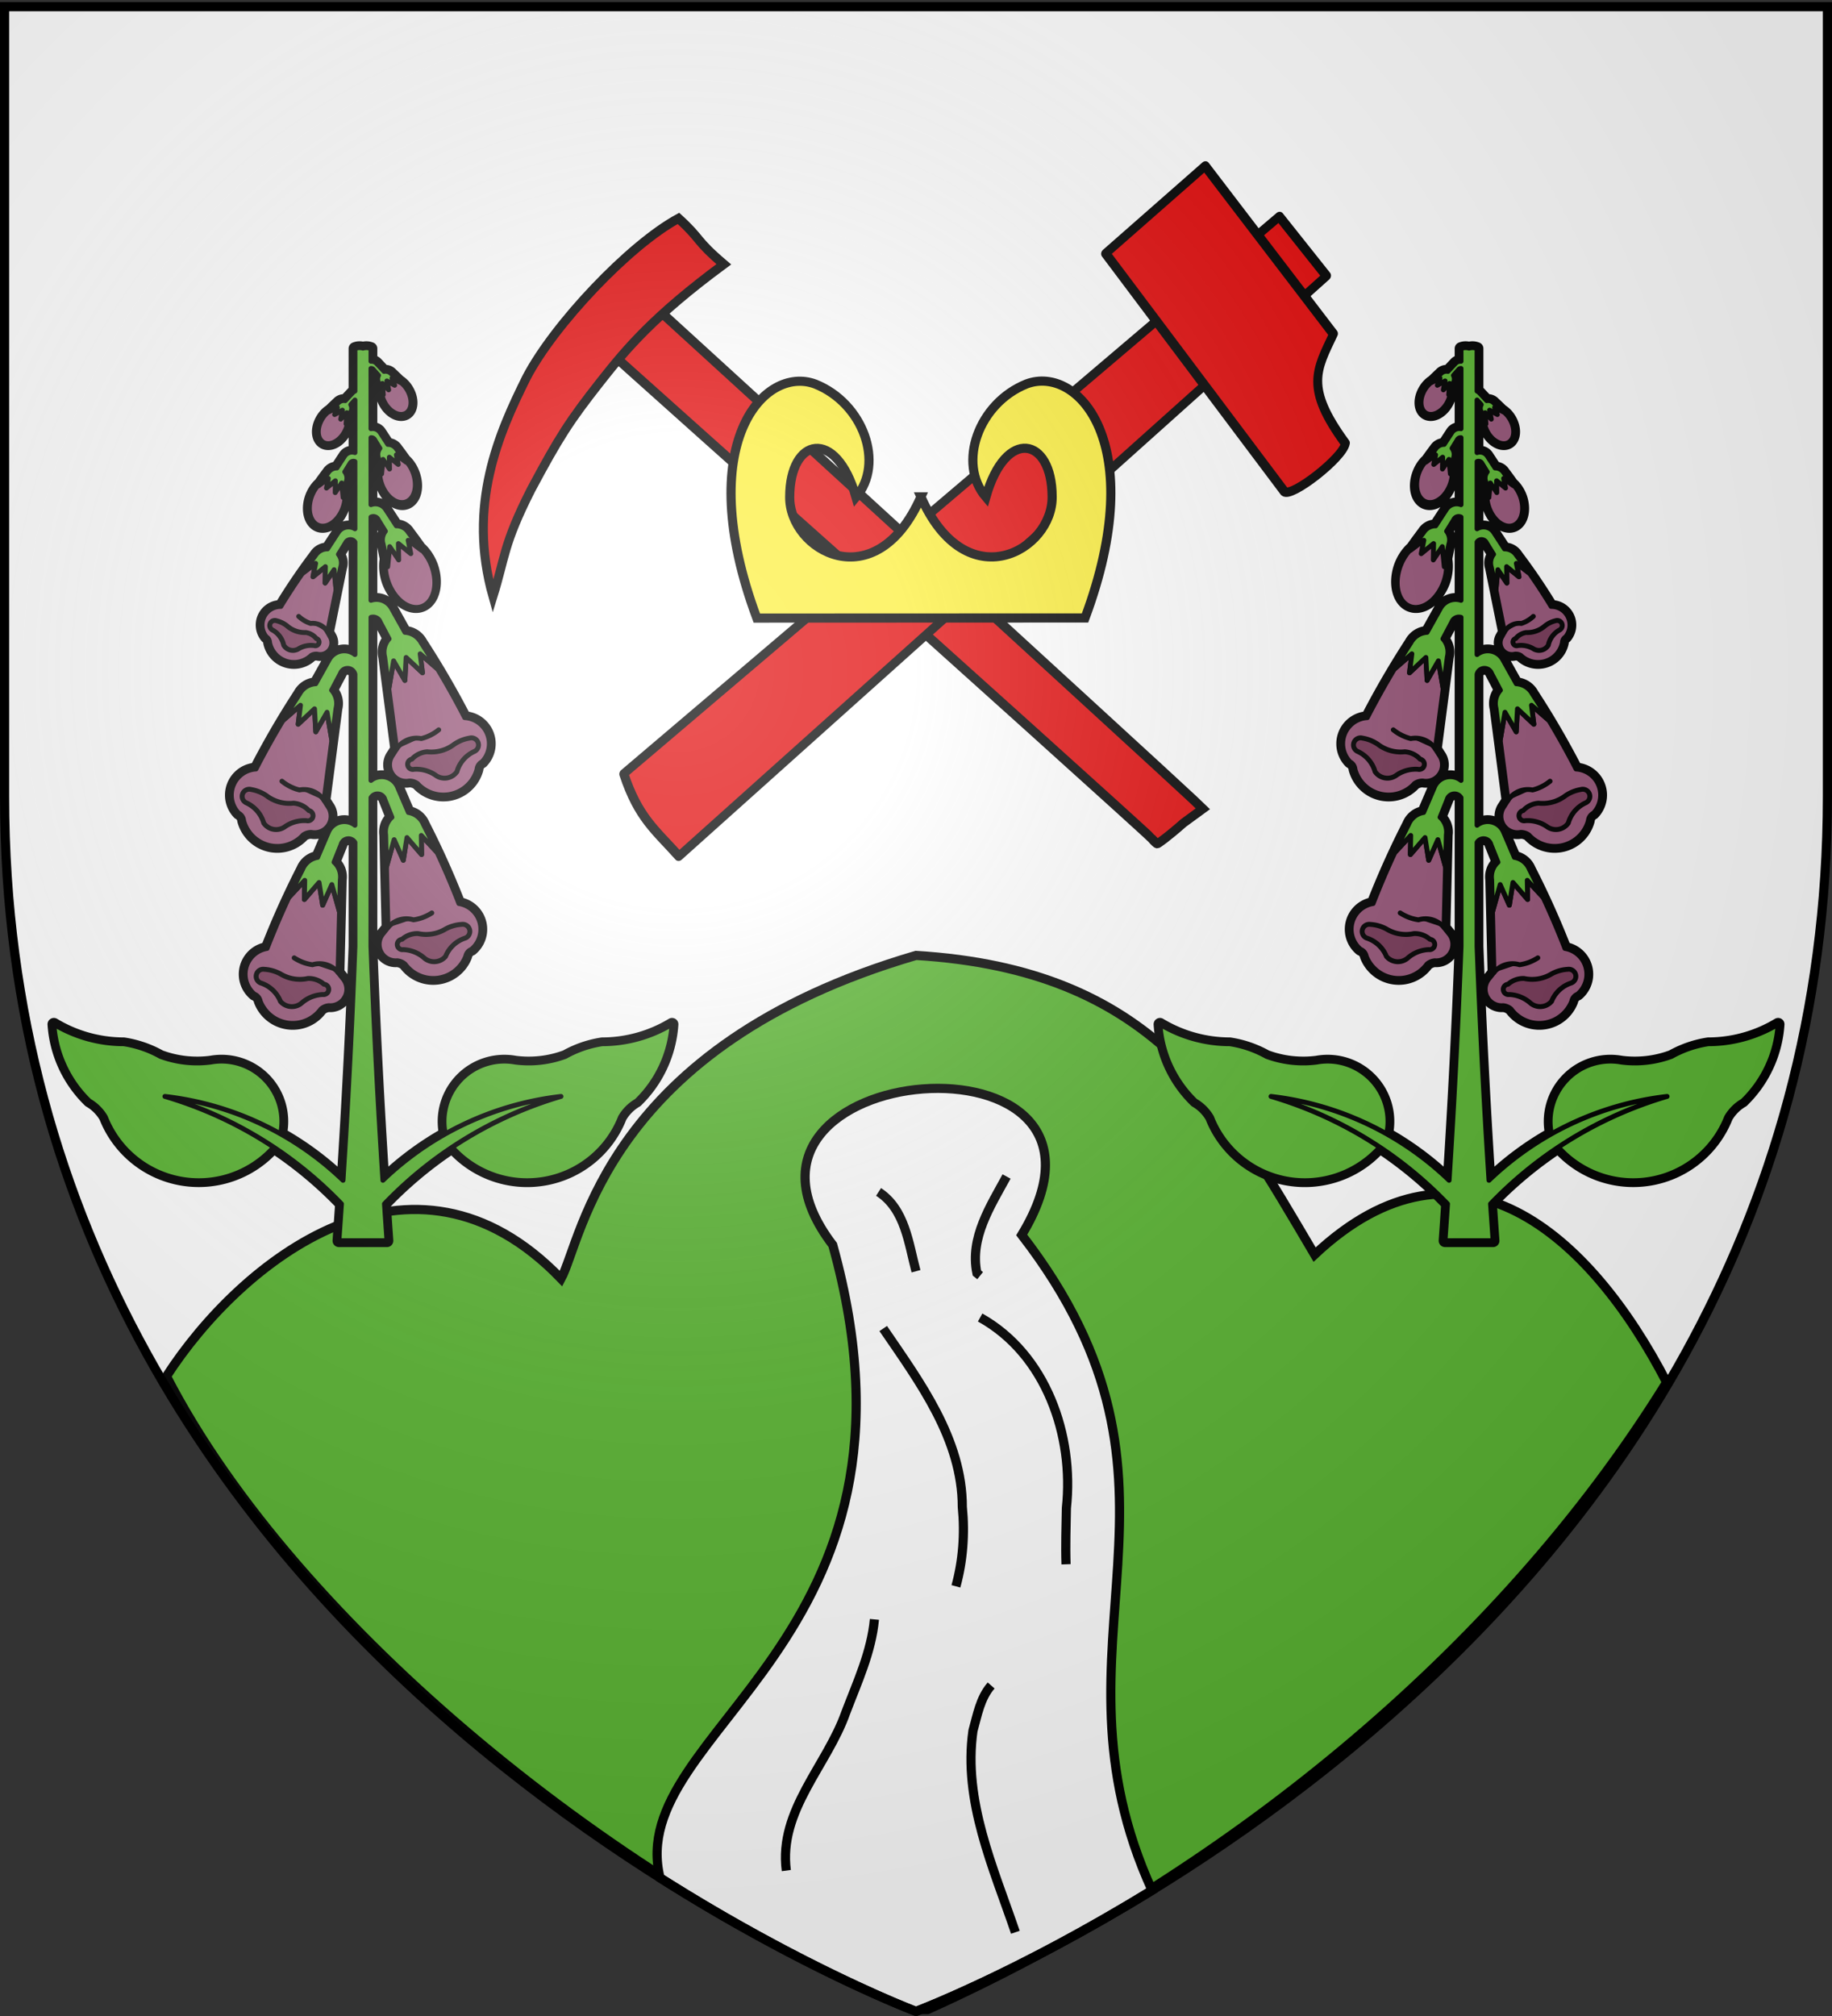 <svg xmlns="http://www.w3.org/2000/svg" xmlns:xlink="http://www.w3.org/1999/xlink" width="600" height="660" version="1.0"><rect width="100%" height="100%" fill="#333333" stroke="none"/><defs><radialGradient xlink:href="#a" id="c" cx="221.445" cy="226.331" r="300" fx="221.445" fy="226.331" gradientTransform="matrix(1.353 0 0 1.349 -77.63 -85.747)" gradientUnits="userSpaceOnUse"/><linearGradient id="a"><stop offset="0" style="stop-color:white;stop-opacity:.314"/><stop offset=".19" style="stop-color:white;stop-opacity:.251"/><stop offset=".6" style="stop-color:#6b6b6b;stop-opacity:.125"/><stop offset="1" style="stop-color:black;stop-opacity:.125"/></linearGradient></defs><g style="display:inline"><path d="M300 658.5s298.5-112.32 298.5-397.772V2.176H1.5v258.552C1.5 546.18 300 658.5 300 658.5" style="fill:#fff;stroke:none"/><path d="M183.761 418.61c-48.829-50.685-104.895-5.741-129.252 31.963C96.58 532.235 203.95 619.382 300 657.891h3.826c94.885-42.742 186.693-115.88 242.012-205.354-25.148-48.56-67.684-86.487-115.289-41.802-29.972-50.803-53.047-93.195-130.549-97.953-101.472 29.707-109.229 92.786-116.239 105.828Z" style="display:inline;fill:#5ab532;stroke:#000;stroke-width:3;stroke-linecap:butt;stroke-linejoin:miter"/></g><g style="display:inline"><path d="M300 658.5s33.127-12.465 77.31-39.644c-37.182-81.489 21.45-131.477-42.685-214.559 42.967-70.694-108.634-57.877-61.893 3.284 36.323 130.758-68.636 158.642-56.55 207.214C263.58 644.796 300 658.5 300 658.5z" style="fill:#fff;stroke:#000;stroke-width:3;stroke-miterlimit:4;stroke-opacity:1;stroke-dasharray:none"/><path d="M257.526 612.39c-2.586-19.681 13.375-34.417 19.477-51.742 3.773-9.933 8.383-19.78 9.377-30.493M332.547 632.588c-7.225-21.21-17.163-43-13.894-65.964 1.444-5.115 2.346-10.687 5.96-14.828M321.006 431.329c21.627 12.029 30.816 38.709 28.25 62.356-.102 6.144-.329 12.291-.117 18.436M289.266 434.935c11.993 17.577 25.906 36.19 25.905 58.467.86 8.676.208 17.518-2.1 25.933M329.662 385.162c-5.248 9.64-12.1 20.105-9.715 31.616l1.059.845M287.737 390.211c8.69 5.643 9.835 16.83 12.263 25.969" style="fill:none;stroke:#000;stroke-width:3"/></g><g style="fill:#e20909;stroke:#000;stroke-width:1.779"><path d="M446.013 460.444c-1.09-.125-59.64 0-80.666.174-17.337.142-64.733.41-66.463.376l-2.163-.044-.057-2.934c-.06-3.15 1.108-5.952 2.082-7.974.522-1.083.885-1.232 2.953-1.214 1.296.011 13.91.068 28.028.126 14.12.059 34.05.16 44.289.225s30.4.185 44.8.266 27.341.18 28.757.219l2.575.071-1.159 4.458c-.637 3.957-1.252 6.194-1.367 6.272-.114.077-.838.068-1.609-.02z" style="fill:#e20909;stroke:#000;stroke-width:1.779" transform="matrix(1.225 1.108 -1.101 1.325 337.67 -829.866)"/><path d="M292.235 475.245c-2.523-11.04-1.106-31.903 3.017-41.865 6.344.01 5.085.904 12.739.686-4.102 16.095-4.178 24.205-3.952 32.312.265 9.486.731 13.101 3.108 24.097 2.722 11.316 4.597 12.757 7.732 19.915-15.536-9.575-19.807-23.748-22.644-35.145z" style="fill:#e20909;stroke:#000;stroke-width:1.779" transform="matrix(1.225 1.108 -1.101 1.325 337.67 -829.866)"/></g><g style="fill:#e20909;stroke:#000;stroke-width:3.684"><path d="m58.571 447.362 226.232-246.131 24.126 20.417L87.758 476.225c-11.73-8.877-19.74-12.704-29.187-28.863" style="color:#000;fill:#e20909;stroke:#000;stroke-width:3.684;stroke-linecap:round;stroke-linejoin:round" transform="matrix(.776 .101 -.159 .834 229.965 -125.715)"/><path d="M216.173 224.037 250.3 185.57l66.041 57.96c-4.187 14.712-7.662 21.993 13.494 41.303.24 5.591-17.957 23.623-21.368 21.49z" style="color:#000;fill:#e20909;stroke:#000;stroke-width:3.684;stroke-linecap:round;stroke-linejoin:round" transform="matrix(.776 .101 -.159 .834 229.965 -125.715)"/></g><path d="M301.614 162.665c14.902 33.702 43.208 17.507 42.974-.083-.047-19.417-15.201-22.804-21.711.153-9.454-11.088-2.353-30.789 13.353-37.049 16.695-6.248 40.44 19.416 19.133 76.623l-107.498.042c-21.307-57.207 2.438-82.871 19.133-76.623 15.706 6.26 22.807 25.96 13.353 37.048-6.51-22.956-21.665-19.57-21.712-.153-.234 17.59 28.072 33.744 42.975.042z" style="fill:#fcef3c;stroke:#000;stroke-width:3;stroke-linecap:butt;stroke-linejoin:miter;stroke-miterlimit:4"/><g id="b" transform="translate(17.645 105.494)scale(1.333)"><path d="M94.15 130.21a211 211-90 0 0-3.35-6.85 4.84 4.84-90 0 0-3.7-2.96l-2.68-6.26a4.23 4.23-90 0 0-6.51-1.61V72.48a1.86 1.86 84.47 0 1 2.27 1.14l2.18 4.14a4.84 4.84-95.53 0 0-1.09 4.44l1.02 7.85 1.92 14.75-.97 1.52a4.058 4.058-95.75 0 0 4.06 6.36 3.4 3.4 84.25 0 1 2.05.63 8.57 8.57-95.75 0 0 14.62-3.51 2.26 2.26 84.25 0 1 1.22-1.83 6.414 6.414-95.75 0 0-4.25-10.86 211 211-95.75 0 0-6.66-11.93 211 211-95.53 0 0-4.04-6.46 4.84 4.84-95.53 0 0-3.99-2.56l-3.32-5.94a4.23 4.23-95.53 0 0-5.02-1.92V47.86a1.32 1.32 81.8 0 1 1.79.64l1.76 2.83a3.44 3.44-98.2 0 0-.55 3.21l.72 3.58a8.405 5.685-110 0 0 .56 5.74 8.405 5.685-110 0 0 10.68-3.89 8.405 5.685-110 0 0-2.97-4.51 150 150-98.2 0 0-2.81-3.84A3.44 3.44-98.2 0 0 84.14 50l-2.65-4.05a3.01 3.01-98.2 0 0-3.58-1.14V28.36a.95.95 81.8 0 1 .945.562l1.265 2.038a2.49 2.49-98.2 0 0-.4 2.31l.52 2.59a6.065 4.102-110 0 0 .4 4.14 6.065 4.102-110 1 0 7.71-2.8 6.065 4.102-110 0 0-2.14-3.26 109 109-98.2 0 0-2.03-2.77A2.49 2.49-98.2 0 0 82.05 30l-1.91-2.92a2.17 2.17-98.2 0 0-2.23-.93v-14.8a.74.74 77.44 0 1 .633.324l1.237 1.386a1.92 1.92-102.79 0 0 0 1.81l.75 1.9a4.688 3.17-120 0 0 .86 3.1 4.688 3.17-120 1 0 5.49-3.17 4.688 3.17-120 0 0-1.76-1.99 4.688 3.17-120 0 0-.3-.2 84 84-119.79 0 0-1.92-1.84 1.92 1.92-101.62 0 0-1.78-.6l-1.85-1.97a1.68 1.68-102.56 0 0-1.36-.51V6.46a3 3-180 0 0-1.97-.1 3 3-180 0 0-1.97.1v10.46a1.7 1.7-77.44 0 0-.53.37l-1.84 1.97a1.92 1.92-77.44 0 0-1.78.6 84 84-60.21 0 0-1.92 1.84 4.688 3.17-60 0 0-.3.2 4.688 3.17-60 0 0-1.77 1.99 4.693 3.174-60 1 0 5.5 3.17 4.688 3.17-60 0 0 .86-3.1l.74-1.9a1.92 1.92-77.21 0 0 .01-1.82l1.03-1.14v12.92a2.17 2.17-81.8 0 0-2.52.85l-1.91 2.92a2.49 2.49-81.8 0 0-2.13 1.17 109 109-81.8 0 0-2.03 2.77 6.065 4.102-70 0 0-2.15 3.26 6.065 4.102-70 0 0 7.71 2.8 6.065 4.102-70 0 0 .41-4.14l.52-2.59a2.49 2.49-81.8 0 0-.4-2.31l1.27-2.04a.954.954 98.2 0 1 1.233-.493L73.97 50.73a3.007 3.007-81.8 0 0-4.09.89l-2.65 4.05a3.44 3.44-81.8 0 0-2.96 1.62 150 150-81.8 0 0-3.19 4.38 150 150-81.03 0 0-5.31 8.13 4.56 4.56-81.03 0 0-3.55 7.49 1.6 1.6 98.97 0 1 .77 1.36 6.093 6.093-81.03 0 0 10.2 3.22 2.4 2.4 98.97 0 1 1.48-.35 2.885 2.885-81.03 0 0 3.2-4.31l-.62-1.12 2.09-10.37 1.12-5.52a3.44 3.44-81.8 0 0-.55-3.2l1.75-2.83a1.322 1.322 98.2 0 1 2.31-.19v27.64a4.23 4.23-84.47 0 0-6.31 1.22l-3.32 5.94a4.84 4.84-84.47 0 0-3.99 2.56 211 211-84.47 0 0-4.05 6.46 211 211-84.25 0 0-6.65 11.93 6.414 6.414-84.25 0 0-4.25 10.86 2.26 2.26 95.75 0 1 1.22 1.83 8.57 8.57-84.25 0 0 14.62 3.51 3.4 3.4 95.75 0 1 2.05-.63 4.058 4.058-84.25 0 0 4.06-6.36l-.97-1.52 1.92-14.75 1.02-7.84a4.84 4.84-84.47 0 0-1.09-4.45l2.18-4.14a1.86 1.86 95.53 0 1 3.56.22v37.08a4.23 4.23-180 0 0-6.49 1.63l-2.68 6.26a4.84 4.84-180 0 0-3.7 2.96 211 211-180 0 0-3.35 6.85 211 211-180 0 0-5.37 12.55 6.414 6.414-180 0 0-3.09 11.25 2.26 2.26 0 0 1 1.4 1.69 8.57 8.57-180 0 0 14.91 1.97 3.4 3.4 0 0 1 1.97-.84 4.058 4.058-180 0 0 3.37-6.75l-1.12-1.41.37-14.87.19-7.91a4.84 4.84-180 0 0-1.55-4.31l1.74-4.34a1.86 1.86 0 0 1 3.4-.51v25.54a2160 2160 0 0 1-2.93 57.44 75.6 75.6-90 0 0-15.34-11.39 14.823 14.823-90 0 0-17.17-17.64 26 26 90 0 1-12.37-1.41 26.6 26.6-90 0 0-9-3.09A33.33 33.33 90 0 1 0 172.42a28.87 28.87-180 0 0 8.72 18.85 10.85 10.85 93.99 0 1 3.94 3.94 24.64 24.64-90.64 0 0 41.33 7.38 98.7 98.7 0 0 1 16.67 13.93 2160 2160 0 0 1-.63 9.06h11.81a2160 2160 0 0 1-.62-9.06 98.7 98.7 0 0 1 16.66-13.93 24.64 24.64-89.36 0 0 41.34-7.38 10.85 10.85 86.01 0 1 3.94-3.94 28.87 28.87-180 0 0 8.72-18.85 33.33 33.33 0 0 1-17.16 4.79 26.6 26.6-180 0 0-9 3.09 26 26 0 0 1-12.38 1.41 14.823 14.823-180 0 0-17.16 17.64 75.6 75.6-180 0 0-15.34 11.39 2160 2160 0 0 1-2.93-57.44v-36.53a1.86 1.86 90 0 1 3.42.47l1.73 4.34a4.84 4.84-90 0 0-1.54 4.31l.19 7.91.37 14.87-1.13 1.4a4.058 4.058-90 0 0 3.38 6.75 3.4 3.4 90 0 1 1.97.85 8.57 8.57-90 0 0 14.9-1.97 2.26 2.26 90 0 1 1.41-1.69 6.414 6.414-90 0 0-3.09-11.25 211 211-90 0 0-5.37-12.55M82.43 55.94l.09-.83.23.35a8.405 5.685-110 0 0-.32.48m4.69-2.02-.07-.36.78.59a8.405 5.685-110 0 0-.71-.23m-6.3-19.64.06-.59.17.25a6.065 4.102-110 0 0-.23.34m3.38-1.45-.05-.26.57.42a6.065 4.102-110 0 0-.52-.16M80.76 15.5l-.04-.47.17.17a4.688 3.17-120 0 0-.13.3m2.38-1.57-.07-.19.48.25a4.688 3.17-120 0 0-.41-.06m-13.97 7.25.48-.25-.07.19a4.688 3.17-60 0 0-.41.06m2.66 1.21.16-.17-.03.46a4.688 3.17-60 0 0-.13-.29m-4.96 16.4.56-.43-.05.26a6.065 4.102-70 0 0-.51.17m3.67.94.17-.25.06.6a6.065 4.102-70 0 0-.23-.35" class="st1" style="fill:#fff;stroke:#000;stroke-width:3.12;stroke-linecap:round;stroke-linejoin:round"/><path d="m23.19 198.2-1.89-6.71-2.25 5.06-.89-5.58-3.61 4.17.09-4.69-3.88 4.16a211 211-180 0 0-5.37 12.56 6.414 6.414-180 0 0-3.09 11.25 2.26 2.26 0 0 1 1.4 1.69 8.57 8.57-180 0 0 14.91 1.96 3.4 3.4 0 0 1 1.97-.84 4.058 4.058-180 0 0 3.37-6.75l-1.12-1.41z" class="st2" style="fill:#965578;stroke:#000;stroke-width:1.2;stroke-linecap:round;stroke-linejoin:round" transform="rotate(6 957.17 580.725)"/><path d="M12.7 218.67a9.21 9.21 0 0 1-6.75-1.12 9.4 9.4-178.52 0 0-3.94-1.13 1.747 1.747-178.79 0 0-.84 3.38 7.8 7.8 0 0 1 4.78 4.5 3.71 3.71-180 0 0 5.34.28 8.38 8.38 0 0 1 5.06-1.97 1.274 1.274-180 1 0 .29-2.53 5.68 5.68-180 0 0-3.94-1.41" class="st3" style="fill:#763857;stroke:#000;stroke-width:1.2;stroke-linecap:round;stroke-linejoin:round" transform="rotate(6 995.139 608.804)"/><path d="M0 221.99a11.1 11.1-180 0 0 4.5 1.69 5.87 5.87 0 0 1 6.28 1.9" class="st4" style="stroke:#000;stroke-width:1.2;stroke-linecap:round;stroke-linejoin:round" transform="rotate(6 1070.468 701.942)"/><path d="m23.19 198.2-1.89-6.71-2.25 5.06-.89-5.58-3.61 4.17.09-4.69-3.88 4.16a211 211-180 0 0-5.37 12.56 6.414 6.414-180 0 0-3.09 11.25 2.26 2.26 0 0 1 1.4 1.69 8.57 8.57-180 0 0 14.91 1.96 3.4 3.4 0 0 1 1.97-.84 4.058 4.058-180 0 0 3.37-6.75l-1.12-1.41z" class="st2" style="fill:#965578;stroke:#000;stroke-width:1.2;stroke-linecap:round;stroke-linejoin:round" transform="translate(46.99 -53.375)"/><path d="M12.7 218.67a9.21 9.21 0 0 1-6.75-1.12 9.4 9.4-178.52 0 0-3.94-1.13 1.747 1.747-178.79 0 0-.84 3.38 7.8 7.8 0 0 1 4.78 4.5 3.71 3.71-180 0 0 5.34.28 8.38 8.38 0 0 1 5.06-1.97 1.274 1.274-180 1 0 .29-2.53 5.68 5.68-180 0 0-3.94-1.41" class="st3" style="fill:#763857;stroke:#000;stroke-width:1.2;stroke-linecap:round;stroke-linejoin:round" transform="translate(49.718 -57.498)"/><path d="M0 221.99a11.1 11.1-180 0 0 4.5 1.69 5.87 5.87 0 0 1 6.28 1.9" class="st4" style="stroke:#000;stroke-width:1.2;stroke-linecap:round;stroke-linejoin:round" transform="translate(59.04 -65.882)"/><path d="m16.49 206.12-1.35-4.78-1.6 3.6-.63-3.96-2.57 2.96.07-3.34-2.76 2.96a150 150-180 0 0-3.82 8.93 4.56 4.56-180 0 0-2.2 8 1.6 1.6 0 0 1 1 1.2 6.093 6.093-180 0 0 10.6 1.4 2.4 2.4 0 0 1 1.4-.6 2.885 2.885-180 0 0 2.4-4.8l-.8-1z" class="st2" style="fill:#965578;stroke:#000;stroke-width:1.2;stroke-linecap:round;stroke-linejoin:round" transform="rotate(10 845.295 437.98)"/><path d="M9.03 220.67a6.55 6.55 0 0 1-4.8-.8 6.7 6.7-178.65 0 0-2.8-.8 1.242 1.242-178.9 0 0-.6 2.4 5.54 5.54 0 0 1 3.4 3.2 2.64 2.64-180 0 0 3.8.2 5.96 5.96 0 0 1 3.6-1.4.906.906-180 1 0 .2-1.8 4.04 4.04-180 0 0-2.8-1" class="st3" style="fill:#763857;stroke:#000;stroke-width:1.2;stroke-linecap:round;stroke-linejoin:round" transform="rotate(10 861.076 450.526)"/><path d="M0 223.03a7.9 7.9-180 0 0 3.2 1.2 4.17 4.17 0 0 1 4.46 1.35" class="st4" style="stroke:#000;stroke-width:1.2;stroke-linecap:round;stroke-linejoin:round" transform="rotate(10 891.828 491.387)"/><path d="m23.19 198.2-1.89-6.71-2.25 5.06-.89-5.58-3.61 4.17.09-4.69-3.88 4.16a211 211-180 0 0-5.37 12.56 6.414 6.414-180 0 0-3.09 11.25 2.26 2.26 0 0 1 1.4 1.69 8.57 8.57-180 0 0 14.91 1.96 3.4 3.4 0 0 1 1.97-.84 4.058 4.058-180 0 0 3.37-6.75l-1.12-1.41z" class="st2" style="fill:#965578;stroke:#000;stroke-width:1.2;stroke-linecap:round;stroke-linejoin:round" transform="matrix(-1 0 0 1 104.906 -64.406)"/><path d="M12.7 218.67a9.21 9.21 0 0 1-6.75-1.12 9.4 9.4-178.52 0 0-3.94-1.13 1.747 1.747-178.79 0 0-.84 3.38 7.8 7.8 0 0 1 4.78 4.5 3.71 3.71-180 0 0 5.34.28 8.38 8.38 0 0 1 5.06-1.97 1.274 1.274-180 1 0 .29-2.53 5.68 5.68-180 0 0-3.94-1.41" class="st3" style="fill:#763857;stroke:#000;stroke-width:1.2;stroke-linecap:round;stroke-linejoin:round" transform="matrix(-1 0 0 1 102.18 -68.529)"/><path d="M0 221.99a11.1 11.1-180 0 0 4.5 1.69 5.87 5.87 0 0 1 6.28 1.9" class="st4" style="stroke:#000;stroke-width:1.2;stroke-linecap:round;stroke-linejoin:round" transform="matrix(-1 0 0 1 92.856 -76.913)"/><path d="m23.19 198.2-1.89-6.71-2.25 5.06-.89-5.58-3.61 4.17.09-4.69-3.88 4.16a211 211-180 0 0-5.37 12.56 6.414 6.414-180 0 0-3.09 11.25 2.26 2.26 0 0 1 1.4 1.69 8.57 8.57-180 0 0 14.91 1.96 3.4 3.4 0 0 1 1.97-.84 4.058 4.058-180 0 0 3.37-6.75l-1.12-1.41z" class="st2" style="fill:#965578;stroke:#000;stroke-width:1.2;stroke-linecap:round;stroke-linejoin:round" transform="scale(-1 1)rotate(6 1002.288 -862.272)"/><path d="M12.7 218.67a9.21 9.21 0 0 1-6.75-1.12 9.4 9.4-178.52 0 0-3.94-1.13 1.747 1.747-178.79 0 0-.84 3.38 7.8 7.8 0 0 1 4.78 4.5 3.71 3.71-180 0 0 5.34.28 8.38 8.38 0 0 1 5.06-1.97 1.274 1.274-180 1 0 .29-2.53 5.68 5.68-180 0 0-3.94-1.41" class="st3" style="fill:#763857;stroke:#000;stroke-width:1.2;stroke-linecap:round;stroke-linejoin:round" transform="scale(-1 1)rotate(6 1040.256 -834.193)"/><path d="M0 221.99a11.1 11.1-180 0 0 4.5 1.69 5.87 5.87 0 0 1 6.28 1.9" class="st4" style="stroke:#000;stroke-width:1.2;stroke-linecap:round;stroke-linejoin:round" transform="scale(-1 1)rotate(6 1115.585 -741.055)"/><g transform="rotate(-20 -393.65 -92.536)"><path d="M0 217.18a5.685 8.405 0 0 1 11.37 0 5.685 8.405 0 1 1-11.37 0" class="st2" style="fill:#965578;stroke:#000;stroke-width:1.2;stroke-linecap:round;stroke-linejoin:round"/></g><g transform="rotate(-20 -468.72 -98.917)"><path d="M0 219.52a4.102 6.065 0 1 1 8.2 0 4.102 6.065 0 0 1-8.2 0" class="st2" style="fill:#965578;stroke:#000;stroke-width:1.2;stroke-linecap:round;stroke-linejoin:round"/></g><g transform="rotate(-30 -334.417 -31.497)"><path d="M0 220.89a3.17 4.688 0 1 1 6.34 0 3.17 4.688 0 1 1-6.34 0" class="st2" style="fill:#965578;stroke:#000;stroke-width:1.2;stroke-linecap:round;stroke-linejoin:round"/></g><g transform="scale(-1 1)rotate(-30 -397.364 257.07)"><path d="M0 220.89a3.17 4.688 0 1 1 6.34 0 3.17 4.688 0 1 1-6.34 0" class="st2" style="fill:#965578;stroke:#000;stroke-width:1.2;stroke-linecap:round;stroke-linejoin:round"/></g><g transform="scale(-1 1)rotate(-20 -528.09 333.826)"><path d="M0 219.52a4.102 6.065 0 1 1 8.2 0 4.102 6.065 0 0 1-8.2 0" class="st2" style="fill:#965578;stroke:#000;stroke-width:1.2;stroke-linecap:round;stroke-linejoin:round"/></g><path d="M56.02 187.16a33.33 33.33 0 0 1-17.16 4.78 26.6 26.6-180 0 0-9 3.1 26 26 0 0 1-12.37 1.4A14.823 14.823-180 0 0 .81 215.85a24.641 24.641-89.36 0 0 42.55-5.91 10.85 10.85 85.93 0 1 3.94-3.93 28.87 28.87-180 0 0 8.72-18.85" class="st5" style="fill:#5ab532;stroke:#000;stroke-width:1.2;stroke-linecap:round;stroke-linejoin:round" transform="translate(95.856 -14.737)"/><path d="M56.02 187.16a33.33 33.33 0 0 1-17.16 4.78 26.6 26.6-180 0 0-9 3.1 26 26 0 0 1-12.37 1.4A14.823 14.823-180 0 0 .81 215.85a24.641 24.641-89.36 0 0 42.55-5.91 10.85 10.85 85.93 0 1 3.94-3.93 28.87 28.87-180 0 0 8.72-18.85" class="st5" style="fill:#5ab532;stroke:#000;stroke-width:1.2;stroke-linecap:round;stroke-linejoin:round" transform="matrix(-1 0 0 1 56.02 -14.737)"/><path d="M53.94 216.52a98.7 98.7 0 0 1 43.37-26.38 75.6 75.6-180 0 0-43.75 20.6 2160 2160 0 0 1-2.94-57.44l.01-36.53a1.86 1.86 90 0 1 3.41.47l1.74 4.34a4.84 4.84-90 0 0-1.55 4.31l.2 7.91 1.89-6.72 2.25 5.06.9-5.57 3.6 4.17-.08-4.7 3.87 4.17a211 211-90 0 0-3.34-6.85 4.84 4.84-90 0 0-3.7-2.96l-2.68-6.26a4.23 4.23-90 0 0-6.51-1.61V72.48a1.86 1.86 84.25 0 1 2.26 1.14l2.19 4.14a4.84 4.84-95.75 0 0-1.09 4.44l1.02 7.85 1.18-6.88 2.77 4.8.3-5.64 4.03 3.77-.58-4.66L67 85.18a211 211-95.75 0 0-4.05-6.46 4.84 4.84-95.75 0 0-3.98-2.56l-3.32-5.94a4.23 4.23-95.75 0 0-5.02-1.92V47.86a1.32 1.32 81.03 0 1 1.79.64l1.75 2.83a3.44 3.44-98.97 0 0-.55 3.21l1.12 5.51.49-4.94 2.21 3.27-.07-4.02 3.04 2.48-.64-3.28L63 56a150 150-98.97 0 0-3.19-4.38A3.44 3.44-98.97 0 0 56.85 50l-2.64-4.05a3.01 3.01-98.97 0 0-3.58-1.14V28.36a.95.95 81.03 0 1 .945.562l1.255 2.038a2.49 2.49-98.97 0 0-.39 2.31l.8 3.98.36-3.56 1.59 2.36-.05-2.9 2.19 1.78-.46-2.36 2.33 1.76a109 109-98.97 0 0-2.3-3.16A2.49 2.49-98.97 0 0 54.77 30l-1.91-2.92a2.17 2.17-98.97 0 0-2.23-.93v-14.8a.74.74 73.97 0 1 .633.324l1.227 1.386a1.92 1.92-106.53 0 0 .01 1.81l1.15 2.92-.21-2.76 1.53 1.58-.43-2.19 1.91 1.06-.66-1.74 2 1.03a84 84-117.12 0 0-2.17-2.1 1.92 1.92-104.2 0 0-1.78-.6l-1.85-1.97a1.68 1.68-106.03 0 0-1.36-.51V6.46a3 3-180 0 0-1.97-.1 3 3-180 0 0-1.97.1v10.46a1.7 1.7-73.97 0 0-.53.37l-1.84 1.97a1.92 1.92-73.97 0 0-1.78.6 84 84-62.88 0 0-2.18 2.1l2.01-1.03-.67 1.74 1.91-1.07-.42 2.2 1.52-1.58-.2 2.76 1.14-2.92a1.92 1.92-73.47 0 0 .01-1.82l1.03-1.14v12.92a2.17 2.17-81.03 0 0-2.52.85l-1.91 2.92a2.49 2.49-81.03 0 0-2.14 1.17 109 109-81.03 0 0-2.3 3.16l2.33-1.76-.46 2.37 2.19-1.79-.04 2.9 1.59-2.36.35 3.56.81-3.98a2.49 2.49-81.03 0 0-.4-2.31l1.26-2.04a.954.954 98.97 0 1 1.233-.493l.007 16.513a3.007 3.007-81.03 0 0-4.1.89l-2.64 4.05a3.44 3.44-81.03 0 0-2.96 1.62 150 150-81.03 0 0-3.19 4.38l3.23-2.44-.64 3.28 3.04-2.48-.06 4.02 2.2-3.27.49 4.94 1.12-5.52a3.44 3.44-81.03 0 0-.55-3.2l1.75-2.83a1.322 1.322 98.97 0 1 2.31-.19v27.64a4.23 4.23-84.25 0 0-6.31 1.22l-3.32 5.94a4.84 4.84-84.25 0 0-3.99 2.56 211 211-84.25 0 0-4.05 6.46l4.29-3.73-.57 4.66 4.02-3.78.31 5.64 2.76-4.8 1.18 6.88 1.03-7.84a4.84 4.84-84.25 0 0-1.09-4.45l2.18-4.14a1.86 1.86 95.75 0 1 3.56.22v37.08a4.23 4.23-180 0 0-6.49 1.63l-2.68 6.26a4.84 4.84-180 0 0-3.7 2.96 211 211-180 0 0-3.35 6.85l3.88-4.17-.09 4.7 3.61-4.17.89 5.57 2.25-5.06 1.89 6.72.2-7.91a4.84 4.84-180 0 0-1.55-4.31l1.74-4.34a1.86 1.86 0 0 1 3.4-.51v25.54a2160 2160 0 0 1-2.93 57.44A75.6 75.6-90 0 0 0 190.14a98.7 98.7 0 0 1 43.38 26.38 2160 2160 0 0 1-.63 9.06h11.81a2160 2160 0 0 1-.62-9.06" class="st5" style="fill:#5ab532;stroke:#000;stroke-width:1.2;stroke-linecap:round;stroke-linejoin:round" transform="translate(27.281)"/></g><use xlink:href="#b" transform="matrix(-1 0 0 1 600 0)"/><g style="display:inline"><path d="M300 658.5s298.5-112.32 298.5-397.772V2.176H1.5v258.552C1.5 546.18 300 658.5 300 658.5" style="opacity:1;fill:url(#c);stroke:none"/></g><g style="display:inline"><path d="M300 658.5S1.5 546.18 1.5 260.728V2.176h597v258.552C598.5 546.18 300 658.5 300 658.5z" style="opacity:1;fill:none;stroke:#000;stroke-width:3;stroke-linecap:butt;stroke-linejoin:miter"/></g></svg>